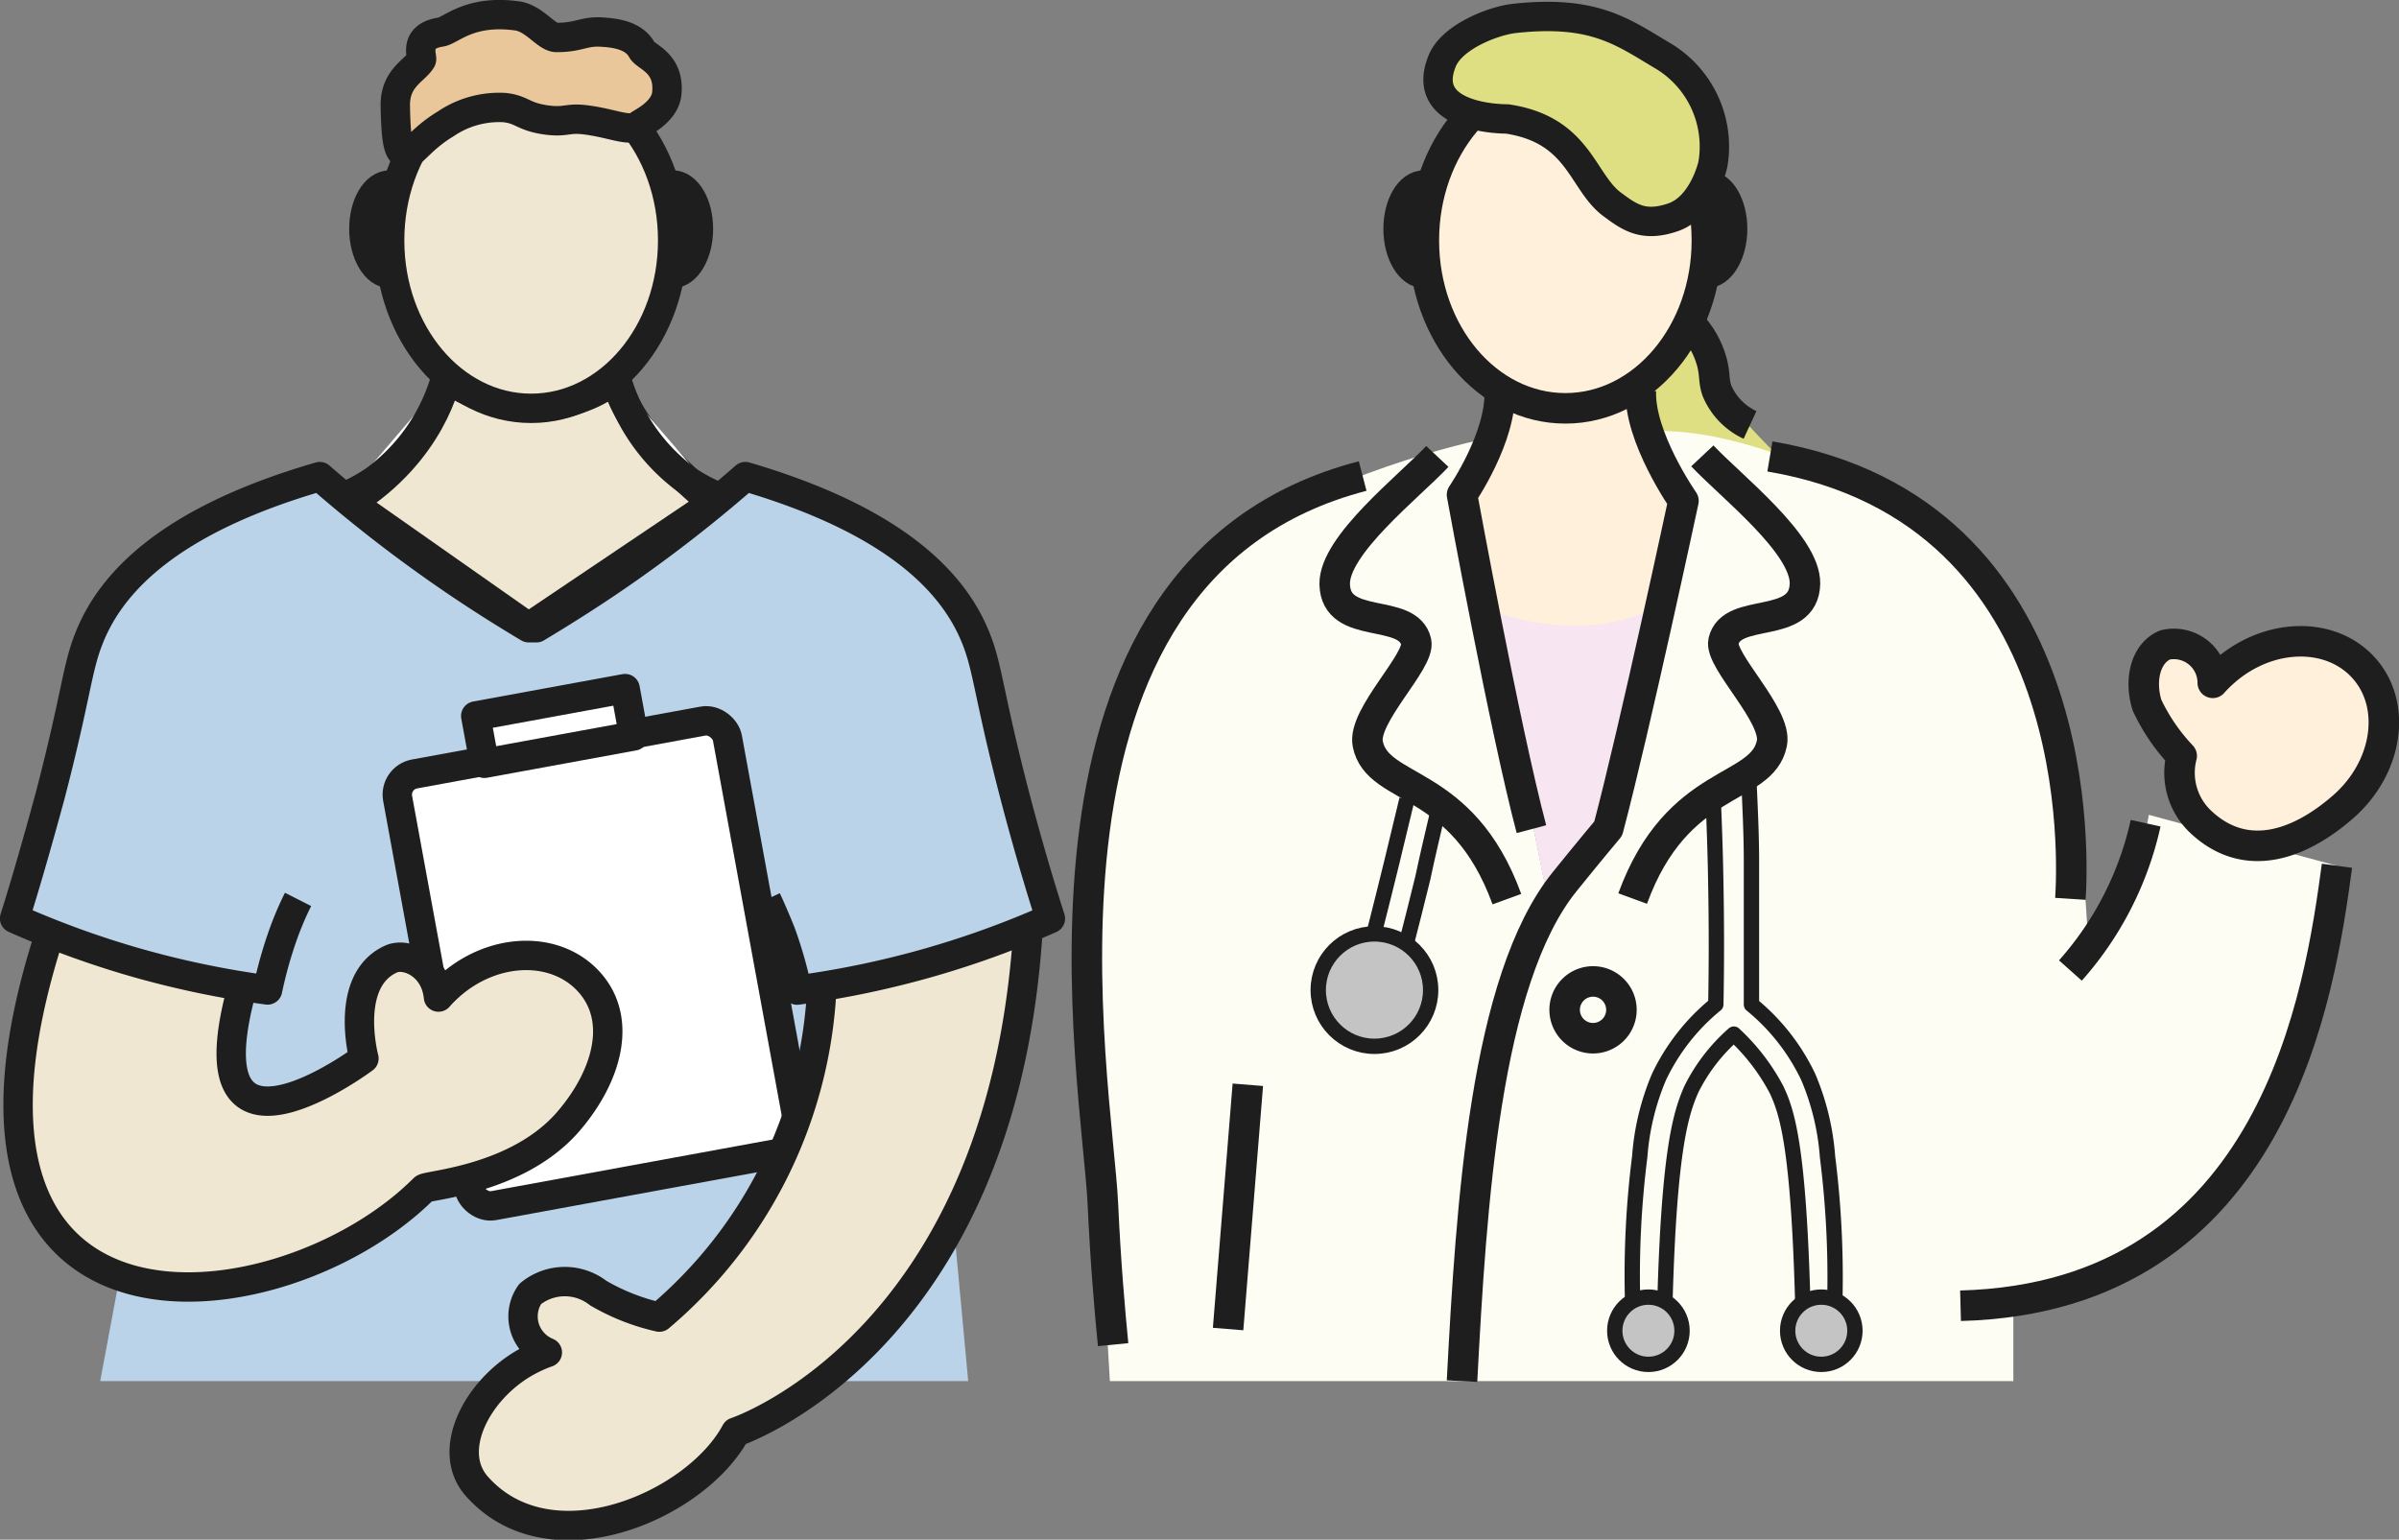 <svg xmlns="http://www.w3.org/2000/svg" viewBox="0 0 169.01 108.48"><rect x="0" y="0" width="169.01" height="108.48" fill="#808080" stroke="none"/><defs><style>.cls-1{fill:#f0e7d2;}.cls-1,.cls-10,.cls-11,.cls-12,.cls-13,.cls-14,.cls-15,.cls-16,.cls-7,.cls-8,.cls-9{stroke:#1e1e1e;stroke-linejoin:round;}.cls-1,.cls-16,.cls-7,.cls-8{stroke-width:2.07px;}.cls-10,.cls-2{fill:#fef0db;}.cls-11,.cls-3{fill:#dedf82;}.cls-4{fill:#bbd3e8;}.cls-5{fill:#fefdf3;}.cls-6{fill:#f7e6f1;}.cls-12,.cls-7{fill:#fff;}.cls-8{fill:#eac79a;}.cls-13,.cls-14,.cls-16,.cls-9{fill:none;}.cls-9{stroke-width:2px;}.cls-10,.cls-12,.cls-13{stroke-width:2.15px;}.cls-11{stroke-width:2.07px;}.cls-14,.cls-15{stroke-width:1.08px;}.cls-15{fill:#c4c4c4;}</style></defs><g id="レイヤー_2" data-name="レイヤー 2"><g id="レイヤー_3" data-name="レイヤー 3"><path class="cls-1" d="M31.43,26.68s-.94,5.08-6.71,8.72l12.52,8.79,13-8.75s-6.08-4.77-6.84-8.76C43.42,26.68,38.36,31.08,31.43,26.68Z"/><path class="cls-2" d="M106,27.62a12.27,12.27,0,0,1-2.72,6.84L109,63.14,113.42,58,118.89,35s-3.4-4.32-3.27-6.84C115.62,28.2,110,29.3,106,27.62Z"/><path class="cls-3" d="M119.27,23l-3.36,4.15s1.16,5.94,3,7.85h0l7-2.23s-4.91-4.76-5.08-6A17.79,17.79,0,0,0,119.27,23Z"/><path class="cls-4" d="M22.52,33.54S10.29,35.47,5.67,46.91L1.27,64.14s8.47,5.25,16.63,5L10.37,79.56,7.06,97.31H68.21L65.47,67.82S74,66.13,74,65.42,70.14,45,65.89,40.61,52.5,33.54,52.5,33.54L37.24,44.19Z"/><path class="cls-5" d="M105,30.84s-9.9,1.88-17.83,7S76.45,58.16,76.59,65.42s1.6,31.89,1.6,31.89h63.65V92s7.08-.29,11.59-5.27S162.2,79,164.64,61l-13.26-3.59s-.8,6-4.26,9.33c0,0-.53-15.1-3.82-21.6s-17.77-15.27-27.18-14.75L118.89,35,113.42,58,109,63.14l-1.15-5.73-4.63-22.95Z"/><path class="cls-6" d="M105,43s6,2.44,11.16,0l-2.71,15L109,63.14Z"/></g><g id="レイヤー_2-2" data-name="レイヤー 2"><rect class="cls-7" x="30.34" y="52.42" width="23.62" height="30.92" rx="1.48" transform="translate(-11.55 8.71) rotate(-10.39)"/><ellipse class="cls-1" cx="37.42" cy="16.94" rx="9.97" ry="11.83"/><path class="cls-8" d="M29.69,4.21c.1-.18-.62-1.65,1.36-1.95.76-.12,2-1.6,5.38-1.14,1.23.17,2.06,1.53,2.79,1.52,1.58,0,1.92-.46,3.16-.38.76.05,2.24.15,2.84,1.25.27.52,2,.89,1.75,3.13-.18,1.3-1.78,2-1.95,2.16-.6.55-1.79-.1-3.72-.35-1.37-.18-1.4.2-2.83,0-1.63-.23-1.67-.73-2.92-.87a6.71,6.71,0,0,0-4.17,1.16c-1.82,1.09-2.5,2.41-2.91,2.12s-.57-.86-.62-3.35C27.8,5.48,29.22,5,29.69,4.21Z"/><path class="cls-9" d="M27.46,19.3c-1,0-1.86-1.42-1.86-3.17S26.43,13,27.46,13"/><path class="cls-9" d="M47.39,19.3c1,0,1.85-1.42,1.85-3.17S48.41,13,47.39,13"/><ellipse class="cls-10" cx="110.28" cy="16.94" rx="9.97" ry="11.83"/><path class="cls-9" d="M100.31,19.3c-1,0-1.85-1.42-1.85-3.17S99.29,13,100.31,13"/><path class="cls-9" d="M120.24,19.3c1,0,1.86-1.42,1.86-3.17S121.27,13,120.24,13"/><path class="cls-10" d="M153.7,53.26a13.58,13.58,0,0,1-2.44-3.57c-.55-1.76-.12-3.66,1.27-4.25a2.74,2.74,0,0,1,3.36,2.67h0a9,9,0,0,1,.82-.81c3.12-2.74,7.53-2.83,9.85-.2s1.65,7-1.48,9.74-6.88,4-10,1.1A4.74,4.74,0,0,1,153.7,53.26Z"/><path class="cls-7" d="M24.26,35a12.22,12.22,0,0,0,2.13-1.16,13.46,13.46,0,0,0,5-7.17"/><path class="cls-7" d="M43.42,26.68a13.43,13.43,0,0,0,5,7.17A12.22,12.22,0,0,0,50.58,35"/><path class="cls-1" d="M16.91,70.16c-3.47,13.54,8.73,4.42,8.73,4.42s-1.46-5.46,1.89-7c1.06-.5,3.13.37,3.36,2.67a8.84,8.84,0,0,1,.81-.81c3.12-2.75,7.53-2.84,9.85-.2s1.23,6.57-1.48,9.74c-3.57,4.17-9.93,4.5-10.21,4.77-10,10-36.25,13-26.42-17.75"/><path class="cls-1" d="M72.39,66c-2,28.78-20.56,34.9-20.56,34.9-2.75,5.15-13,9.68-18.22,3.84-2.34-2.61.17-7.19,3.89-9a8.86,8.86,0,0,1,1.06-.45h0a2.74,2.74,0,0,1-1.21-4.12,3.84,3.84,0,0,1,4.8-.06,15.14,15.14,0,0,0,4.3,1.69A32.33,32.33,0,0,0,57.89,69.76"/><rect class="cls-7" x="33.73" y="49.45" width="10.7" height="3.39" transform="translate(-8.58 7.89) rotate(-10.39)"/><path class="cls-11" d="M106.17,8.38c5.07.75,5.27,4.41,7.38,6,1.24.92,2.21,1.64,4.29.94s2.77-3.47,2.83-3.73A7.44,7.44,0,0,0,117.26,4c-2.91-1.72-4.9-3.33-10.59-2.7-1.43.16-4.37,1.27-5.07,3C99.91,8.45,106.17,8.38,106.17,8.38Z"/><path class="cls-12" d="M118.89,22.62a6.35,6.35,0,0,1,1.74,3c.2.82.09,1.22.33,1.91a4.65,4.65,0,0,0,2.33,2.41"/><path class="cls-13" d="M101.26,32.16c-2,2.13-7.28,6.24-7.23,9,.07,3.34,5.19,1.58,5.74,4.07.3,1.36-3.81,5.21-3.41,7.19.7,3.45,6.65,2.28,9.8,10.93"/><path class="cls-13" d="M105.65,27.51c.15,3.27-2.65,7.35-2.65,7.35s3,16.42,4.89,23.56"/><path class="cls-13" d="M119.93,32.12c2,2.13,7.28,6.23,7.23,9-.07,3.34-5.19,1.58-5.74,4.07-.3,1.36,3.81,5.21,3.41,7.18-.7,3.45-6.65,2.29-9.81,10.94"/><path class="cls-13" d="M96,33.54c-25.58,6.64-18.69,42.77-18.3,51.31.19,4.15.49,7.57.72,9.89"/><path class="cls-13" d="M124.69,32.16C147.4,36,146,61.15,145.86,63.33"/><path class="cls-13" d="M151.16,58a23.1,23.1,0,0,1-5.3,10.38"/><path class="cls-13" d="M138.12,92C160.4,91.4,163.45,69.76,164.64,61"/><path class="cls-14" d="M99.12,56.32c-.35,1.46-.7,2.92-1.06,4.4-.4,1.66-.82,3.3-1.23,4.93"/><path class="cls-14" d="M101.24,57.45c-.34,1.46-.69,2.93-1,4.4q-.61,2.49-1.24,4.93"/><circle class="cls-15" cx="96.83" cy="69.76" r="3.96"/><path class="cls-14" d="M129.27,91.4a67.72,67.72,0,0,0-.52-9.89,17.64,17.64,0,0,0-1.36-5.63,14.74,14.74,0,0,0-4-5.1v-.1c0-.4,0-7.2,0-10,0-1.94-.1-3.84-.18-5.71l-2.51,1.43c.08,1.93.15,3.91.18,5.93q.08,4.34,0,8.44a14.74,14.74,0,0,0-4,5.1,17.64,17.64,0,0,0-1.36,5.63,66.55,66.55,0,0,0-.51,9.89"/><path class="cls-14" d="M127,91.57c-.3-10.64-1.07-13.19-1.85-14.81a14.58,14.58,0,0,0-3-3.9,12.66,12.66,0,0,0-3,3.9c-.72,1.65-1.55,4.17-1.85,14.81"/><circle class="cls-15" cx="116.13" cy="93.76" r="2.37"/><circle class="cls-15" cx="128.31" cy="93.76" r="2.37"/><path class="cls-13" d="M103,97.31c.65-12.4,1.63-28.25,7.23-35.19,1.79-2.22,3.07-3.74,3.07-3.74,1.89-7.14,5.3-23.09,5.3-23.09s-3.15-4.51-3-7.78"/><path class="cls-13" d="M114.23,71.15a2,2,0,1,1-2-2A2,2,0,0,1,114.23,71.15Z"/><path class="cls-13" d="M87.91,76.43,86.52,93.64"/><path class="cls-16" d="M54,63.37c.33.71.66,1.48,1,2.32a28.91,28.91,0,0,1,1.16,4.07,65.48,65.48,0,0,0,9.3-1.94A65.42,65.42,0,0,0,74,64.72c-.64-2-1.55-5-2.52-8.71-1.82-7-1.87-8.9-2.71-11-1.46-3.71-5.35-8.23-16.26-11.43a99.43,99.43,0,0,1-8.14,6.39c-2.27,1.6-4.48,3-6.58,4.26h-.54c-2.1-1.25-4.31-2.66-6.58-4.26a99.43,99.43,0,0,1-8.14-6.39C11.62,36.74,7.72,41.26,6.26,45,5.42,47.11,5.37,49,3.55,56c-1,3.69-1.88,6.7-2.52,8.71a65.42,65.42,0,0,0,8.52,3.1,65.48,65.48,0,0,0,9.3,1.94A30.32,30.32,0,0,1,20,65.69c.31-.84.64-1.61,1-2.32"/></g></g></svg>